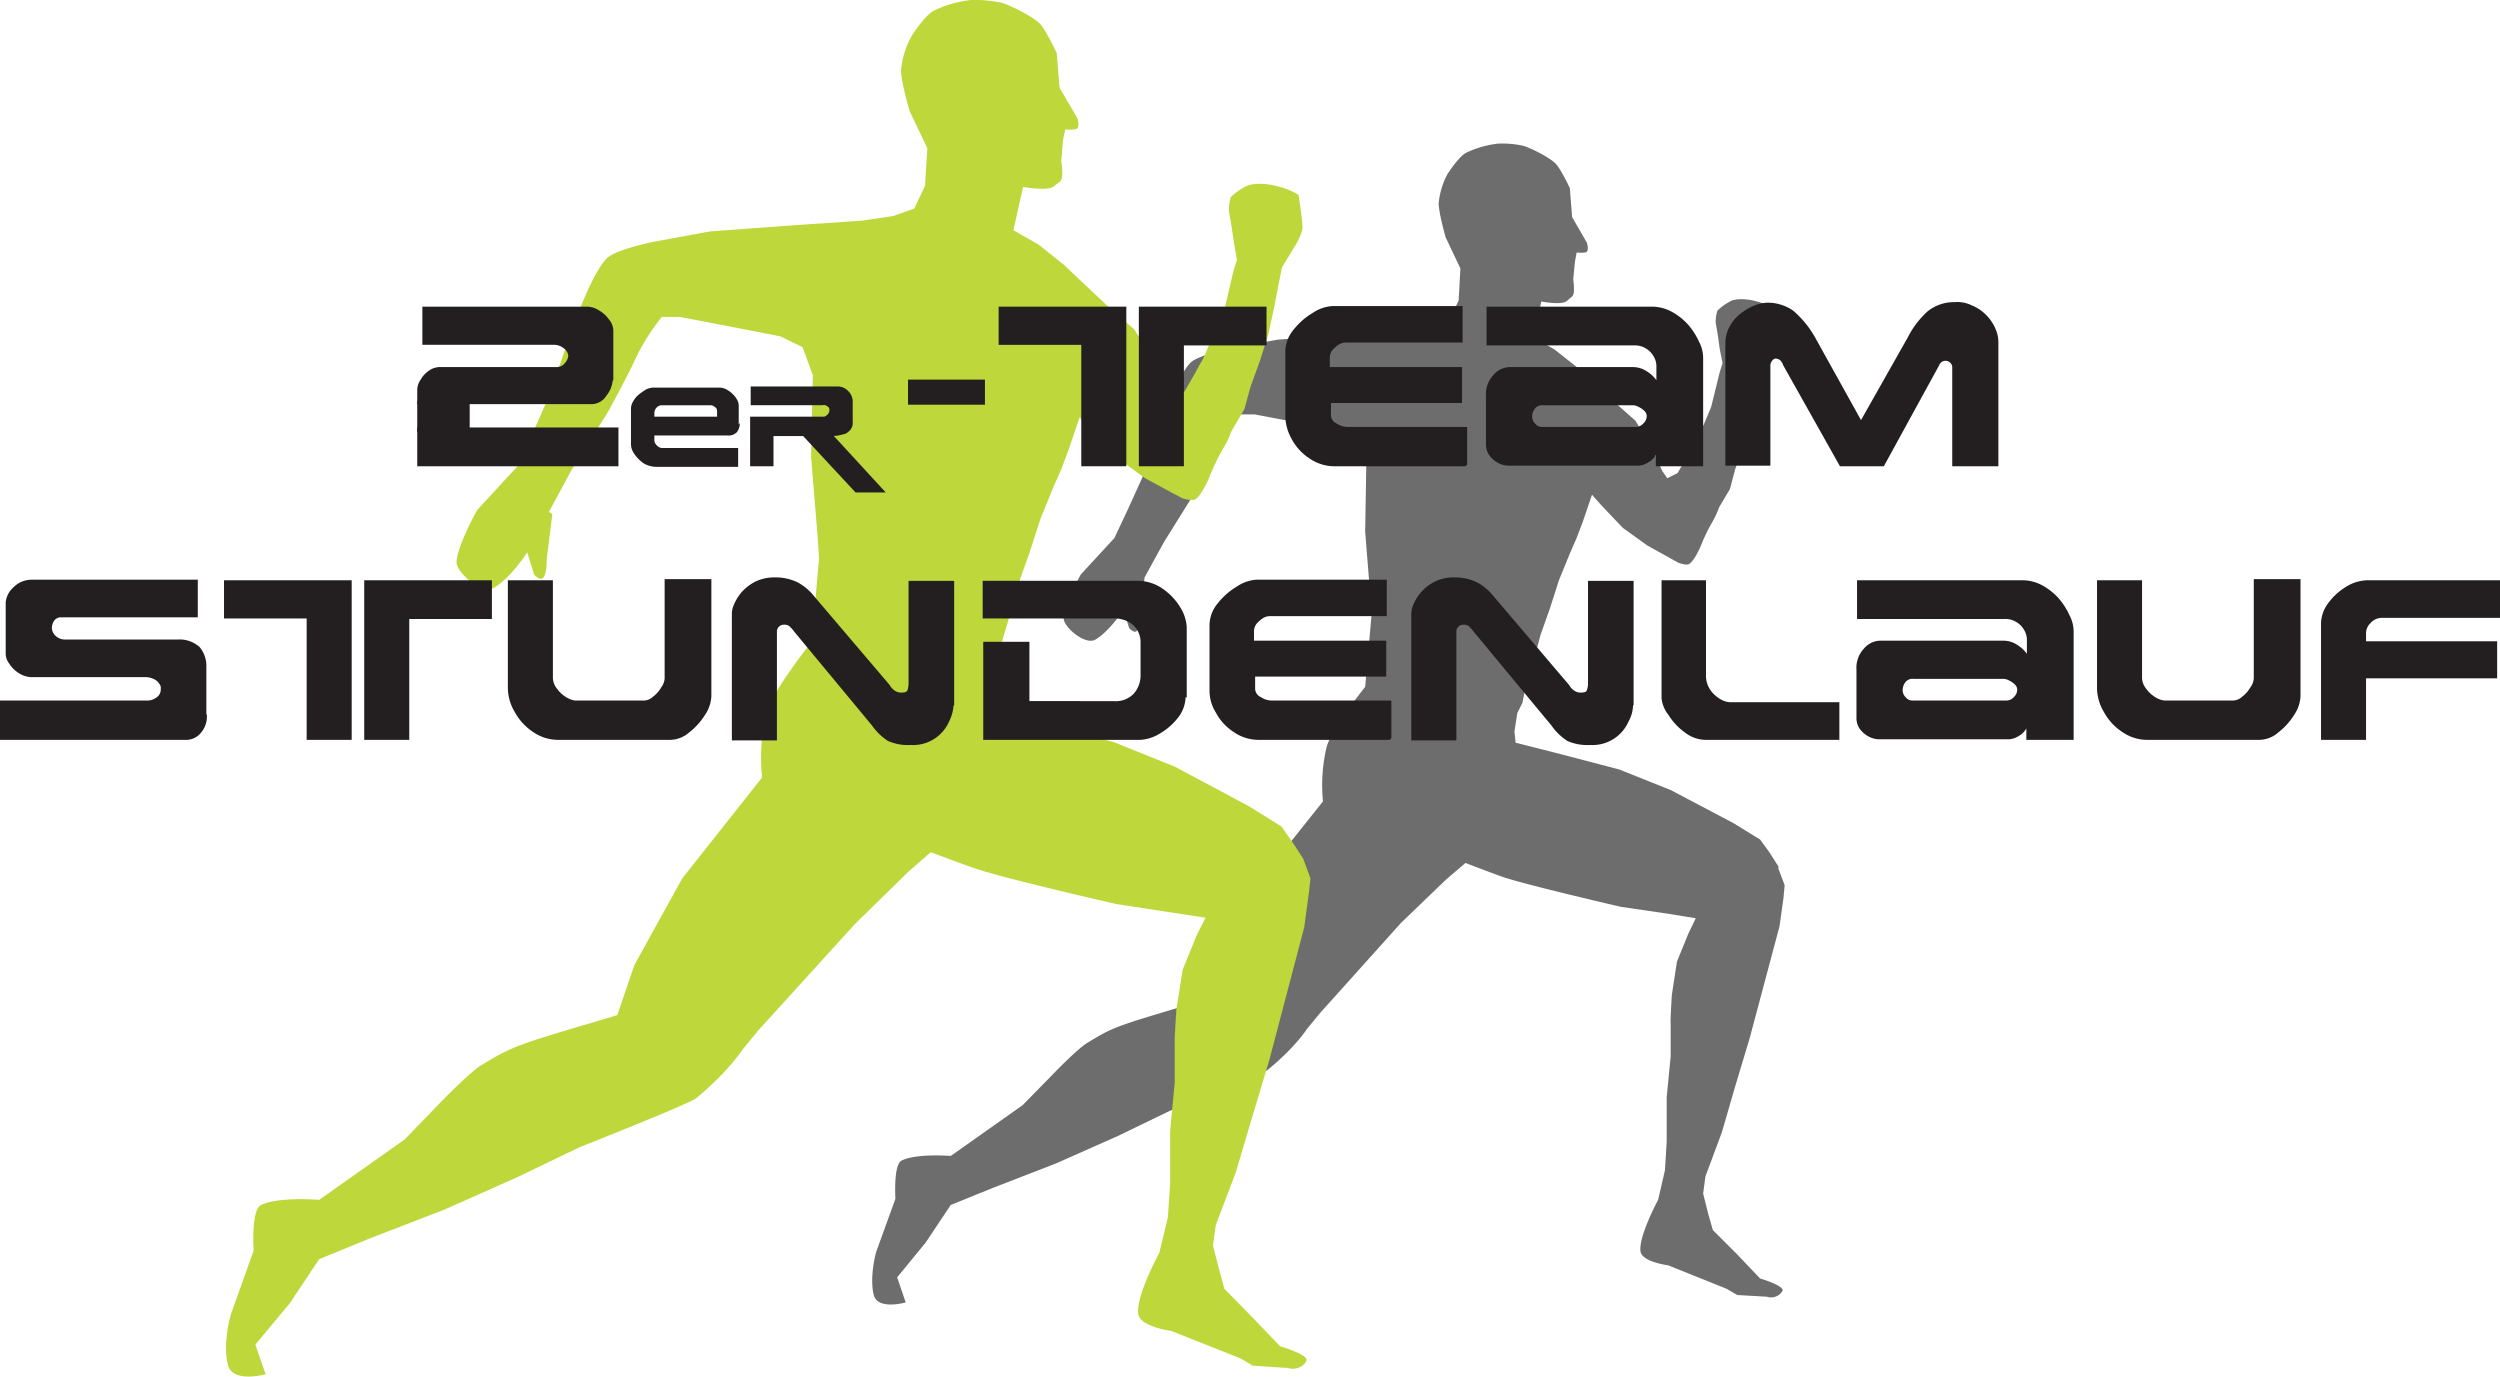 <?xml version="1.0" encoding="UTF-8"?>
<svg xmlns="http://www.w3.org/2000/svg" width="582" height="320.458" viewBox="0 0 582 320.458">
  <g id="TeamLaufTITEL" transform="translate(-72.7 -14.2)">
    <path id="Pfad_41" data-name="Pfad 41" d="M436.677,208.188l1.46,3.848-.265,2.919-.929,6.635-6.9,25.875-3.583,11.943-2.919,10.085-3.848,10.35-.531,3.981,1.194,4.777,1.062,3.715,5.573,5.573,5.44,5.706s5.839,1.725,5.175,2.919a3.053,3.053,0,0,1-3.583,1.327l-6.9-.4-2.521-1.46-13.535-5.44s-6.237-.8-6.5-3.317c-.4-3.583,4.114-11.943,4.114-11.943l1.592-6.9.4-6.635V261.4l.929-9.554v-7.7c-.133,0,.265-6.5.265-6.5l1.194-7.829,2.654-6.5,1.725-3.583-6.5-1.062-10.881-1.592s-22.425-5.175-27.733-7.033c-3.317-1.194-8.492-3.185-8.492-3.185l-4.512,3.848-10.483,10.085-18.71,20.833-3.185,3.848s-2.654,4.246-9.156,9.554c-1.46,1.194-22.824,9.554-22.824,9.554l-12.075,5.839-14.331,6.369L253.823,282.5,244,286.478l-5.839,8.758-6.635,8.094,1.99,5.839s-6.5,1.858-7.431-1.725c-1.062-4.246.531-9.952.531-9.952l4.512-12.473s-.531-7.962,1.46-8.891C236.175,274.4,244,275.066,244,275.066l16.72-11.81,6.767-6.9s5.839-6.1,8.227-7.564c6.5-3.981,6.635-3.848,26.539-9.819l3.317-9.819L315,212.169l15.658-19.639a38.57,38.57,0,0,1,.8-12.473c.929-4.114,9.023-14.2,9.023-14.2l1.46-16.454-.265-4.777-1.194-14.862.265-16.056-1.99-5.441-4.379-2.123-9.156-1.725-10.483-1.99h-3.583a41.21,41.21,0,0,0-4.777,7.431c-2.256,4.777-5.706,11.014-5.706,11.014l-7.033,11.279-4.512,8.227-1.062,8.891s0,3.185-.929,3.715c-.663.265-1.592-.8-1.592-.8l-1.327-4.246s-3.185,4.91-6.5,6.9c-2.388,1.46-7.431-2.919-7.431-4.91,0-3.052,3.981-10.218,3.981-10.218l7.829-8.492,3.185-6.767,3.317-7.3.531-1.46,3.185-9.421s4.379-13.137,7.7-16.056c1.858-1.592,9.156-3.185,9.156-3.185l10.881-1.99,16.72-1.327,13.137-.929,5.971-.929,4.246-1.46,2.123-4.512.4-7.431-3.45-7.3s-1.725-6.1-1.592-8.094a18.527,18.527,0,0,1,1.99-6.5c.929-1.46,2.919-4.246,4.379-5.042a23.9,23.9,0,0,1,7.431-2.123,22.757,22.757,0,0,1,5.971.531c1.99.663,5.971,2.654,7.431,4.114,1.194,1.194,3.317,5.706,3.317,5.706l.531,6.767,3.45,5.971s.663,2.123-.4,2.256a7.974,7.974,0,0,1-1.99,0l-.4,2.123-.4,4.114s.4,2.787,0,3.583c-.265.531,0,.133-1.46,1.46-1.194,1.062-5.971.133-5.971.133l-.929,4.379-.929,3.981,4.91,2.787,5.042,3.981,8.094,7.564,5.706,5.042,3.848,6.237,1.46,3.317.929,2.123,1.194,1.725,2.388-1.194,2.123-3.583.929-1.592a6.734,6.734,0,0,0,1.062-1.99c.663-1.46,1.99-4.114,1.99-4.114l1.725-4.114,1.99-8.094.663-2.123-.663-3.317-.4-2.919-.531-3.185a8.144,8.144,0,0,1,.4-2.787,12.361,12.361,0,0,1,3.45-2.389c3.185-.929,7.829.663,9.819,1.99,0,0,.8,4.777.8,6.369a11.454,11.454,0,0,1-1.194,3.185l-2.787,4.644L431.9,95.4l-.8,4.114-1.194,5.706-1.592,5.175-1.725,4.91-1.194,4.512-2.521,4.246a19.99,19.99,0,0,1-1.592,3.45,41.873,41.873,0,0,0-2.787,5.839s-1.592,3.583-2.787,3.981c-.664.265-2.389-.4-2.389-.4l-3.317-1.858-3.848-2.123-5.706-4.114-5.042-5.308-2.123-2.389-2.123,6.237-1.46,3.848-1.46,3.317-2.654,6.5-2.123,6.635-2.123,5.971-1.46,5.441-2.123,7.166-.663,3.317-1.194,2.389-.664,4.246.265,2.654,9.952,2.521,14.2,3.715,11.943,4.777,14.6,7.7,6.237,3.848,2.123,2.919,2.123,3.317Z" transform="translate(50.031 8.239)" fill="#6d6d6d"></path>
    <path id="Pfad_42" data-name="Pfad 42" d="M188.316,133.891l-1.327,10.616s.133,3.848-1.062,4.379c-.663.4-1.858-.929-1.858-.929l-1.592-5.175s-3.715,5.839-7.7,8.227c-2.919,1.725-8.758-3.583-8.758-5.839,0-3.583,4.777-12.208,4.777-12.208l9.289-10.085,3.715-7.962,3.848-8.758.663-1.725,3.715-11.146s5.308-15.658,9.156-19.108c2.256-1.99,10.881-3.715,10.881-3.715l13-2.389,19.9-1.46,15.658-1.062,7.033-1.062,4.91-1.725,2.521-5.308.531-8.758-4.114-8.625s-2.123-7.166-1.99-9.687a20.017,20.017,0,0,1,2.389-7.7c1.062-1.725,3.45-5.042,5.175-5.971a25.4,25.4,0,0,1,8.891-2.521,30.851,30.851,0,0,1,7.033.663c2.389.8,7.166,3.185,8.891,4.91,1.327,1.46,3.848,6.767,3.848,6.767l.663,8.094,4.114,7.033s.929,2.521-.531,2.654a9.813,9.813,0,0,1-2.256,0l-.531,2.521-.4,4.91s.531,3.317,0,4.246c-.265.663-.133.265-1.725,1.592-1.46,1.194-7.166.133-7.166.133l-1.194,5.308-1.062,4.777,5.839,3.317,5.971,4.777,9.554,9.023L323.8,90.9l4.644,7.431,1.725,3.848,1.062,2.521,1.46,2.123,2.787-1.46L338,100.982l1.062-1.99a11.855,11.855,0,0,0,1.194-2.256c.663-1.725,2.256-4.91,2.256-4.91l2.123-4.91,2.256-9.687.8-2.521-.663-3.848-.531-3.583-.663-3.848a11.535,11.535,0,0,1,.4-3.317,14.1,14.1,0,0,1,4.114-2.787c3.848-1.062,9.289.663,11.677,2.256,0,0,.929,5.706.929,7.7,0,1.062-1.46,3.715-1.46,3.715l-3.317,5.44-.8,3.981-.929,4.91-1.46,6.767-1.99,6.237-2.123,5.839-1.46,5.308-3.052,5.175a17.154,17.154,0,0,1-1.99,4.114,58.063,58.063,0,0,0-3.317,7.033s-1.858,4.246-3.317,4.777a6.832,6.832,0,0,1-2.787-.4l-3.981-2.123-4.644-2.521-6.767-4.91-5.971-6.369-2.521-2.919-2.521,7.431-1.725,4.644-1.725,3.848-3.185,7.829-2.521,7.829-2.521,7.033-1.725,6.369-2.521,8.492-.663,3.848-1.46,2.787-.663,4.91.4,3.185,11.943,3.052,16.852,4.379,14.2,5.706,17.383,9.289,7.431,4.644,2.521,3.583,2.521,3.848,1.725,4.644-.4,3.583-1.062,7.829-8.094,30.785L351,275.078l-3.583,12.075-4.644,12.208-.663,4.777,1.46,5.706,1.194,4.379,6.5,6.635,6.5,6.767s6.9,1.99,6.1,3.45a3.641,3.641,0,0,1-4.246,1.592l-8.227-.531-2.919-1.725-16.056-6.369s-7.3-.929-7.7-3.981c-.531-4.246,4.91-14.2,4.91-14.2l1.99-8.227.531-7.962V277.467l1.062-11.279V256.9c-.133,0,.4-7.829.4-7.829l1.46-9.156,3.185-7.829,2.123-4.246-7.829-1.194-13-1.99s-26.672-6.1-33.041-8.36c-3.848-1.327-10.085-3.715-10.085-3.715l-5.308,4.644L258.777,229.3,236.351,253.98l-3.715,4.512s-3.185,5.042-10.881,11.412c-1.725,1.327-27.2,11.412-27.2,11.412l-14.331,6.9-16.985,7.564-17.516,6.767-11.677,4.777-6.9,10.35-7.962,9.554,2.389,6.9s-7.7,2.123-8.758-2.123c-1.327-5.042.663-11.81.663-11.81l5.308-14.862s-.663-9.421,1.725-10.616c4.246-1.99,13.535-1.194,13.535-1.194l19.9-14.066,7.962-8.227s7.033-7.3,9.819-9.023c7.7-4.644,7.962-4.644,31.714-11.677l3.981-11.677,11.146-20.17L237.148,195.2a44.542,44.542,0,0,1,.929-14.729c1.062-4.91,10.616-16.852,10.616-16.852l1.725-19.506-.4-5.706-1.46-17.781.4-19.108-2.389-6.5-5.175-2.521-10.881-2.123-12.473-2.389h-4.246a50.333,50.333,0,0,0-5.706,8.891c-2.654,5.706-6.767,13.137-6.767,13.137l-8.492,13.535-5.308,9.819Z" transform="translate(12.966 0)" fill="#bed73b"></path>
    <g id="Gruppe_982" data-name="Gruppe 982" transform="translate(72.7 84.528)">
      <path id="Pfad_43" data-name="Pfad 43" d="M191.414,85.118a6.622,6.622,0,0,1-1.46,3.583,4.127,4.127,0,0,1-3.317,1.99H145.9V87.373a4.281,4.281,0,0,1,.8-2.389,6.142,6.142,0,0,1,1.99-2.123,4.369,4.369,0,0,1,2.521-.8h27.2a2.317,2.317,0,0,0,1.858-.929,2.853,2.853,0,0,0,.8-1.725A2.489,2.489,0,0,0,180,77.687a3.529,3.529,0,0,0-2.123-.8H147.094V68h38.482a5.054,5.054,0,0,1,2.521.8,7.271,7.271,0,0,1,2.389,2.123,4.175,4.175,0,0,1,1.062,2.521V85.25Zm1.327,20.037H145.9V96.131h46.841Z" transform="translate(-48.767 -66.938)" fill="#231f20"></path>
      <path id="Pfad_44" data-name="Pfad 44" d="M208.745,90.427a3.671,3.671,0,0,1-.663,2.123,2.732,2.732,0,0,1-2.256.8H188.84v.929a1.7,1.7,0,0,0,.531,1.327,1.834,1.834,0,0,0,1.194.663h17.781v4.379H189.5a5.7,5.7,0,0,1-3.317-.929,8.457,8.457,0,0,1-2.123-2.256,3.867,3.867,0,0,1-.663-2.123V87.242a3.317,3.317,0,0,1,.531-1.858,5.31,5.31,0,0,1,1.327-1.592,13.462,13.462,0,0,1,1.725-1.194,4.086,4.086,0,0,1,1.725-.4H204.1a3.46,3.46,0,0,1,1.46.4,5.893,5.893,0,0,1,1.46,1.062,5.2,5.2,0,0,1,1.062,1.327,2.967,2.967,0,0,1,.4,1.327v4.512Zm-5.308-2.787a1,1,0,0,0-.531-.929,1.507,1.507,0,0,0-1.062-.4H190.7a1.7,1.7,0,0,0-1.327.531,1.9,1.9,0,0,0-.531,1.327v.8h14.6V87.64Z" transform="translate(-36.507 -62.296)" fill="#231f20"></path>
      <path id="Pfad_45" data-name="Pfad 45" d="M235.749,106.681h-6.9L216.641,93.544h-6.9v7.033H204.3V89.033h16.852a1.211,1.211,0,0,0,1.062-.4,1.379,1.379,0,0,0,.531-1.062c0-.531,0-.531-.265-.8a2.9,2.9,0,0,0-.663-.4c-.265-.133-.531,0-.8,0H204.433V82h20.3a3.323,3.323,0,0,1,2.389,1.062,3.4,3.4,0,0,1,1.062,2.521v4.644a2.594,2.594,0,0,1-.531,1.858,3.659,3.659,0,0,1-1.194.929c-.4.133-1.062.265-1.592.4s-.929,0-1.062.133l12.075,13.137Z" transform="translate(-29.673 -62.361)" fill="#231f20"></path>
      <path id="Pfad_46" data-name="Pfad 46" d="M232,86.639V80.8h17.914v5.839Z" transform="translate(-20.617 -62.753)" fill="#231f20"></path>
      <path id="Pfad_47" data-name="Pfad 47" d="M277.624,105.155H267.141V76.891H247.9V68h29.724Zm32.643-28.131H291.026v28.131H280.543V68h29.724Z" transform="translate(-15.418 -66.938)" fill="#231f20"></path>
      <path id="Pfad_48" data-name="Pfad 48" d="M340.132,105.187h-30.52a10.177,10.177,0,0,1-5.839-1.858,12.2,12.2,0,0,1-4.114-4.512,11.318,11.318,0,0,1-1.46-5.042V78.25a8.046,8.046,0,0,1,1.858-4.777,16.247,16.247,0,0,1,4.512-3.981,9.25,9.25,0,0,1,4.512-1.592h30.387v8.492H312.4a3.046,3.046,0,0,0-1.858.531,6.955,6.955,0,0,0-1.46,1.327,2.919,2.919,0,0,0-.531,1.725V82.1h30.785v8.36h-30.52v2.919a2.206,2.206,0,0,0,1.327,1.858,4.69,4.69,0,0,0,2.521.8H340.53v8.758Z" transform="translate(1.027 -66.971)" fill="#231f20"></path>
      <path id="Pfad_49" data-name="Pfad 49" d="M384.089,105.155H372.943V102.5a4.287,4.287,0,0,1-1.725,1.725,4.63,4.63,0,0,1-2.388.8H338.575a5.407,5.407,0,0,1-2.388-.663,6.247,6.247,0,0,1-1.99-1.725,4.369,4.369,0,0,1-.8-2.521V88.833a6.533,6.533,0,0,1,1.725-4.91,5.105,5.105,0,0,1,3.848-1.858H367.5a5.915,5.915,0,0,1,3.45,1.062,7.768,7.768,0,0,1,2.123,1.99v-3.45a4.405,4.405,0,0,0-.663-2.123,4.989,4.989,0,0,0-1.858-1.858,4.836,4.836,0,0,0-2.787-.663H333.533V68h38.482a9.682,9.682,0,0,1,4.644,1.194,14.48,14.48,0,0,1,3.848,3.052,16.558,16.558,0,0,1,2.521,3.981,8.085,8.085,0,0,1,.929,3.715v25.212ZM370.82,93.61a1.7,1.7,0,0,0-.531-1.327,4.766,4.766,0,0,0-1.327-.929,3.055,3.055,0,0,0-1.194-.4h-21.1a2.1,2.1,0,0,0-1.99.929,3.165,3.165,0,0,0-.531,1.592,2.409,2.409,0,0,0,.8,1.858A1.847,1.847,0,0,0,346.4,96h22.027a2.294,2.294,0,0,0,1.592-.8,2.336,2.336,0,0,0,.8-1.725Z" transform="translate(12.536 -66.938)" fill="#231f20"></path>
      <path id="Pfad_50" data-name="Pfad 50" d="M438.961,105.416H428.213V82.327a1.371,1.371,0,0,0-.531-1.062,1.433,1.433,0,0,0-.929-.4,1.6,1.6,0,0,0-1.592,1.062l-12.871,23.487H402.072L388.8,81.8c0-.265-.265-.531-.4-.8a2.33,2.33,0,0,0-.663-.531c-.265,0-.4-.133-.531-.133a1.15,1.15,0,0,0-.929.531,1.765,1.765,0,0,0-.4,1.062v23.354H375.4V76.621a8,8,0,0,1,1.062-3.848,8.938,8.938,0,0,1,2.521-2.919A13.221,13.221,0,0,1,382.167,68a9.064,9.064,0,0,1,2.919-.663,10.4,10.4,0,0,1,6.1,1.858,22.938,22.938,0,0,1,5.175,6.369l10.616,19.108,10.881-19.241a21.039,21.039,0,0,1,4.644-6.1,9.835,9.835,0,0,1,6.237-2.123,7.685,7.685,0,0,1,4.114.8,9.8,9.8,0,0,1,3.317,2.256,10.3,10.3,0,0,1,2.123,3.185,7.788,7.788,0,0,1,.663,3.317v28.662Z" transform="translate(26.267 -67.2)" fill="#231f20"></path>
      <path id="Pfad_51" data-name="Pfad 51" d="M120.868,147.481a5.784,5.784,0,0,1-1.327,3.981,4.447,4.447,0,0,1-3.848,1.725H72.7v-9.156h34.5a3.521,3.521,0,0,0,1.858-.663,2.183,2.183,0,0,0,1.062-1.99,1.572,1.572,0,0,0-.4-1.327,2.772,2.772,0,0,0-1.327-1.062,4.239,4.239,0,0,0-1.858-.4H80.4a5.7,5.7,0,0,1-3.317-.929,7.316,7.316,0,0,1-2.256-2.256,3.851,3.851,0,0,1-.8-2.123V121.208a5.292,5.292,0,0,1,1.725-3.45,6.017,6.017,0,0,1,4.379-1.858h38.614v8.758H86.9a1.892,1.892,0,0,0-1.592.8,2.919,2.919,0,0,0-.531,1.725,2.569,2.569,0,0,0,.8,1.725,3.2,3.2,0,0,0,2.256.929h26.141a6.983,6.983,0,0,1,5.175,1.725,6.807,6.807,0,0,1,1.592,4.644v10.881Z" transform="translate(-72.7 -51.278)" fill="#231f20"></path>
      <path id="Pfad_52" data-name="Pfad 52" d="M141.724,153.155H131.241V124.891H112V116h29.724Zm32.643-28.131H155.126v28.131H144.643V116h29.724Z" transform="translate(-59.851 -51.245)" fill="#231f20"></path>
      <path id="Pfad_53" data-name="Pfad 53" d="M209.172,143.135a8.562,8.562,0,0,1-1.46,4.246A15.624,15.624,0,0,1,204,151.495a6.823,6.823,0,0,1-4.379,1.725H173.477a10.177,10.177,0,0,1-5.839-1.858,12.944,12.944,0,0,1-4.246-4.644,11.063,11.063,0,0,1-1.592-5.44V116.065h10.483v22.425a4.165,4.165,0,0,0,.929,2.787,7.463,7.463,0,0,0,2.123,1.99,5.277,5.277,0,0,0,2.123.8h16.056a3.284,3.284,0,0,0,2.123-.929,7.154,7.154,0,0,0,1.858-2.123,3.851,3.851,0,0,0,.8-2.123V115.8h10.881v27.335Z" transform="translate(-43.569 -51.31)" fill="#231f20"></path>
      <path id="Pfad_54" data-name="Pfad 54" d="M252.718,145.224a9.944,9.944,0,0,1-1.062,3.848,9.132,9.132,0,0,1-8.891,5.44,11.537,11.537,0,0,1-5.308-.929A13.15,13.15,0,0,1,233.743,150L215.7,128.239a7.725,7.725,0,0,0-1.327-1.46,1.972,1.972,0,0,0-1.194-.265,1.587,1.587,0,0,0-1.592,1.46v25.477H201.1V123.86a5.418,5.418,0,0,1,.531-2.123,10.616,10.616,0,0,1,1.725-2.787,11.1,11.1,0,0,1,3.052-2.389,10,10,0,0,1,4.644-1.062,11.743,11.743,0,0,1,5.44,1.194,12.721,12.721,0,0,1,3.185,2.521l18.179,21.364a3.7,3.7,0,0,0,1.46,1.46,2.625,2.625,0,0,0,1.46.265c.531,0,1.062-.133,1.194-.531a4.949,4.949,0,0,0,.265-1.592V116.3h10.616v29.06Z" transform="translate(-30.72 -51.408)" fill="#231f20"></path>
      <path id="Pfad_55" data-name="Pfad 55" d="M292.339,143.17a8.1,8.1,0,0,1-1.858,4.91,14.834,14.834,0,0,1-4.379,3.715,9.483,9.483,0,0,1-4.379,1.327H245.233V130.3h10.748v13.8H275.62a5.735,5.735,0,0,0,4.644-1.725,6.356,6.356,0,0,0,1.592-4.379v-7.564a5.35,5.35,0,0,0-.8-2.919,5.571,5.571,0,0,0-2.256-1.99,7.217,7.217,0,0,0-3.583-.663H245.1V116.1h36.093a10.177,10.177,0,0,1,5.839,1.858,14.364,14.364,0,0,1,4.114,4.379,9.883,9.883,0,0,1,1.46,4.512V143.3Z" transform="translate(-16.334 -51.212)" fill="#231f20"></path>
      <path id="Pfad_56" data-name="Pfad 56" d="M326.832,153.187h-30.52a10.178,10.178,0,0,1-5.839-1.858,12.2,12.2,0,0,1-4.113-4.512,9.5,9.5,0,0,1-1.46-5.042V126.25a8.046,8.046,0,0,1,1.858-4.777,16.248,16.248,0,0,1,4.512-3.981,9.25,9.25,0,0,1,4.512-1.592h30.387v8.492H299.1a3.046,3.046,0,0,0-1.858.531,6.956,6.956,0,0,0-1.46,1.327,2.919,2.919,0,0,0-.531,1.725V130.1h30.785v8.36h-30.52v2.919a2.206,2.206,0,0,0,1.327,1.858,4.689,4.689,0,0,0,2.521.8H327.23v8.758Z" transform="translate(-3.321 -51.278)" fill="#231f20"></path>
      <path id="Pfad_57" data-name="Pfad 57" d="M371.918,145.224a8.055,8.055,0,0,1-1.062,3.848,9.132,9.132,0,0,1-8.891,5.44,11.537,11.537,0,0,1-5.308-.929A13.15,13.15,0,0,1,352.943,150L334.9,128.239a7.724,7.724,0,0,0-1.327-1.46,1.972,1.972,0,0,0-1.194-.265,1.587,1.587,0,0,0-1.592,1.46v25.477H320.3V123.86a5.418,5.418,0,0,1,.531-2.123,10.618,10.618,0,0,1,1.725-2.787,11.1,11.1,0,0,1,3.052-2.389,10,10,0,0,1,4.644-1.062,11.743,11.743,0,0,1,5.44,1.194,12.72,12.72,0,0,1,3.185,2.521l18.179,21.364a3.7,3.7,0,0,0,1.46,1.46,2.625,2.625,0,0,0,1.46.265c.531,0,1.061-.133,1.194-.531a4.948,4.948,0,0,0,.265-1.592V116.3h10.616v29.06Z" transform="translate(8.253 -51.408)" fill="#231f20"></path>
      <path id="Pfad_58" data-name="Pfad 58" d="M405.6,153.155H374.55a7.919,7.919,0,0,1-4.91-1.725,14.117,14.117,0,0,1-3.848-4.114,7.391,7.391,0,0,1-1.592-3.848V116h10.35v22.293a5.807,5.807,0,0,0,1.062,3.317A7.273,7.273,0,0,0,378,143.733a4.589,4.589,0,0,0,2.256.663H405.6Z" transform="translate(22.606 -51.245)" fill="#231f20"></path>
      <path id="Pfad_59" data-name="Pfad 59" d="M449.089,153.155H437.943V150.5a4.287,4.287,0,0,1-1.725,1.725,4.63,4.63,0,0,1-2.389.8H403.575a5.407,5.407,0,0,1-2.388-.663,6.247,6.247,0,0,1-1.99-1.725,4.369,4.369,0,0,1-.8-2.521V136.833a6.534,6.534,0,0,1,1.725-4.91,5.106,5.106,0,0,1,3.848-1.858H432.5a5.915,5.915,0,0,1,3.45,1.062,7.77,7.77,0,0,1,2.123,1.99v-3.45a4.405,4.405,0,0,0-.664-2.123,4.988,4.988,0,0,0-1.858-1.858,4.836,4.836,0,0,0-2.787-.663H398.533V116h38.482a9.682,9.682,0,0,1,4.644,1.194,14.482,14.482,0,0,1,3.848,3.052,16.554,16.554,0,0,1,2.521,3.981,8.085,8.085,0,0,1,.929,3.715v25.212ZM435.82,141.61a1.7,1.7,0,0,0-.531-1.327,4.766,4.766,0,0,0-1.327-.929,3.056,3.056,0,0,0-1.194-.4h-21.1a2.1,2.1,0,0,0-1.99.929,3.164,3.164,0,0,0-.531,1.592,2.409,2.409,0,0,0,.8,1.858,1.847,1.847,0,0,0,1.46.663h22.027a2.294,2.294,0,0,0,1.592-.8,2.336,2.336,0,0,0,.8-1.725Z" transform="translate(33.787 -51.245)" fill="#231f20"></path>
      <path id="Pfad_60" data-name="Pfad 60" d="M487.972,143.135a8.562,8.562,0,0,1-1.46,4.246,15.624,15.624,0,0,1-3.715,4.114,6.823,6.823,0,0,1-4.379,1.725H452.277a10.177,10.177,0,0,1-5.839-1.858,12.944,12.944,0,0,1-4.246-4.644,11.063,11.063,0,0,1-1.592-5.44V116.065h10.483v22.425a4.165,4.165,0,0,0,.929,2.787,7.462,7.462,0,0,0,2.123,1.99,5.276,5.276,0,0,0,2.123.8h16.056a3.284,3.284,0,0,0,2.123-.929,7.154,7.154,0,0,0,1.858-2.123,3.852,3.852,0,0,0,.8-2.123V115.8h10.881v27.335Z" transform="translate(47.585 -51.31)" fill="#231f20"></path>
      <path id="Pfad_61" data-name="Pfad 61" d="M521.566,124.758h-27.6a3.476,3.476,0,0,0-2.521,1.194,3.242,3.242,0,0,0-1.062,2.389V130.2H520.9v8.625h-30.52v14.331H479.9v-27.2a8.111,8.111,0,0,1,1.592-4.512,14.239,14.239,0,0,1,4.114-3.848A9.8,9.8,0,0,1,490.781,116h30.785v8.758Z" transform="translate(60.434 -51.245)" fill="#231f20"></path>
    </g>
    <rect id="Rechteck_1184" data-name="Rechteck 1184" width="12.208" height="7.166" transform="translate(169.833 107.617)" fill="#231f20"></rect>
  </g>
</svg>
